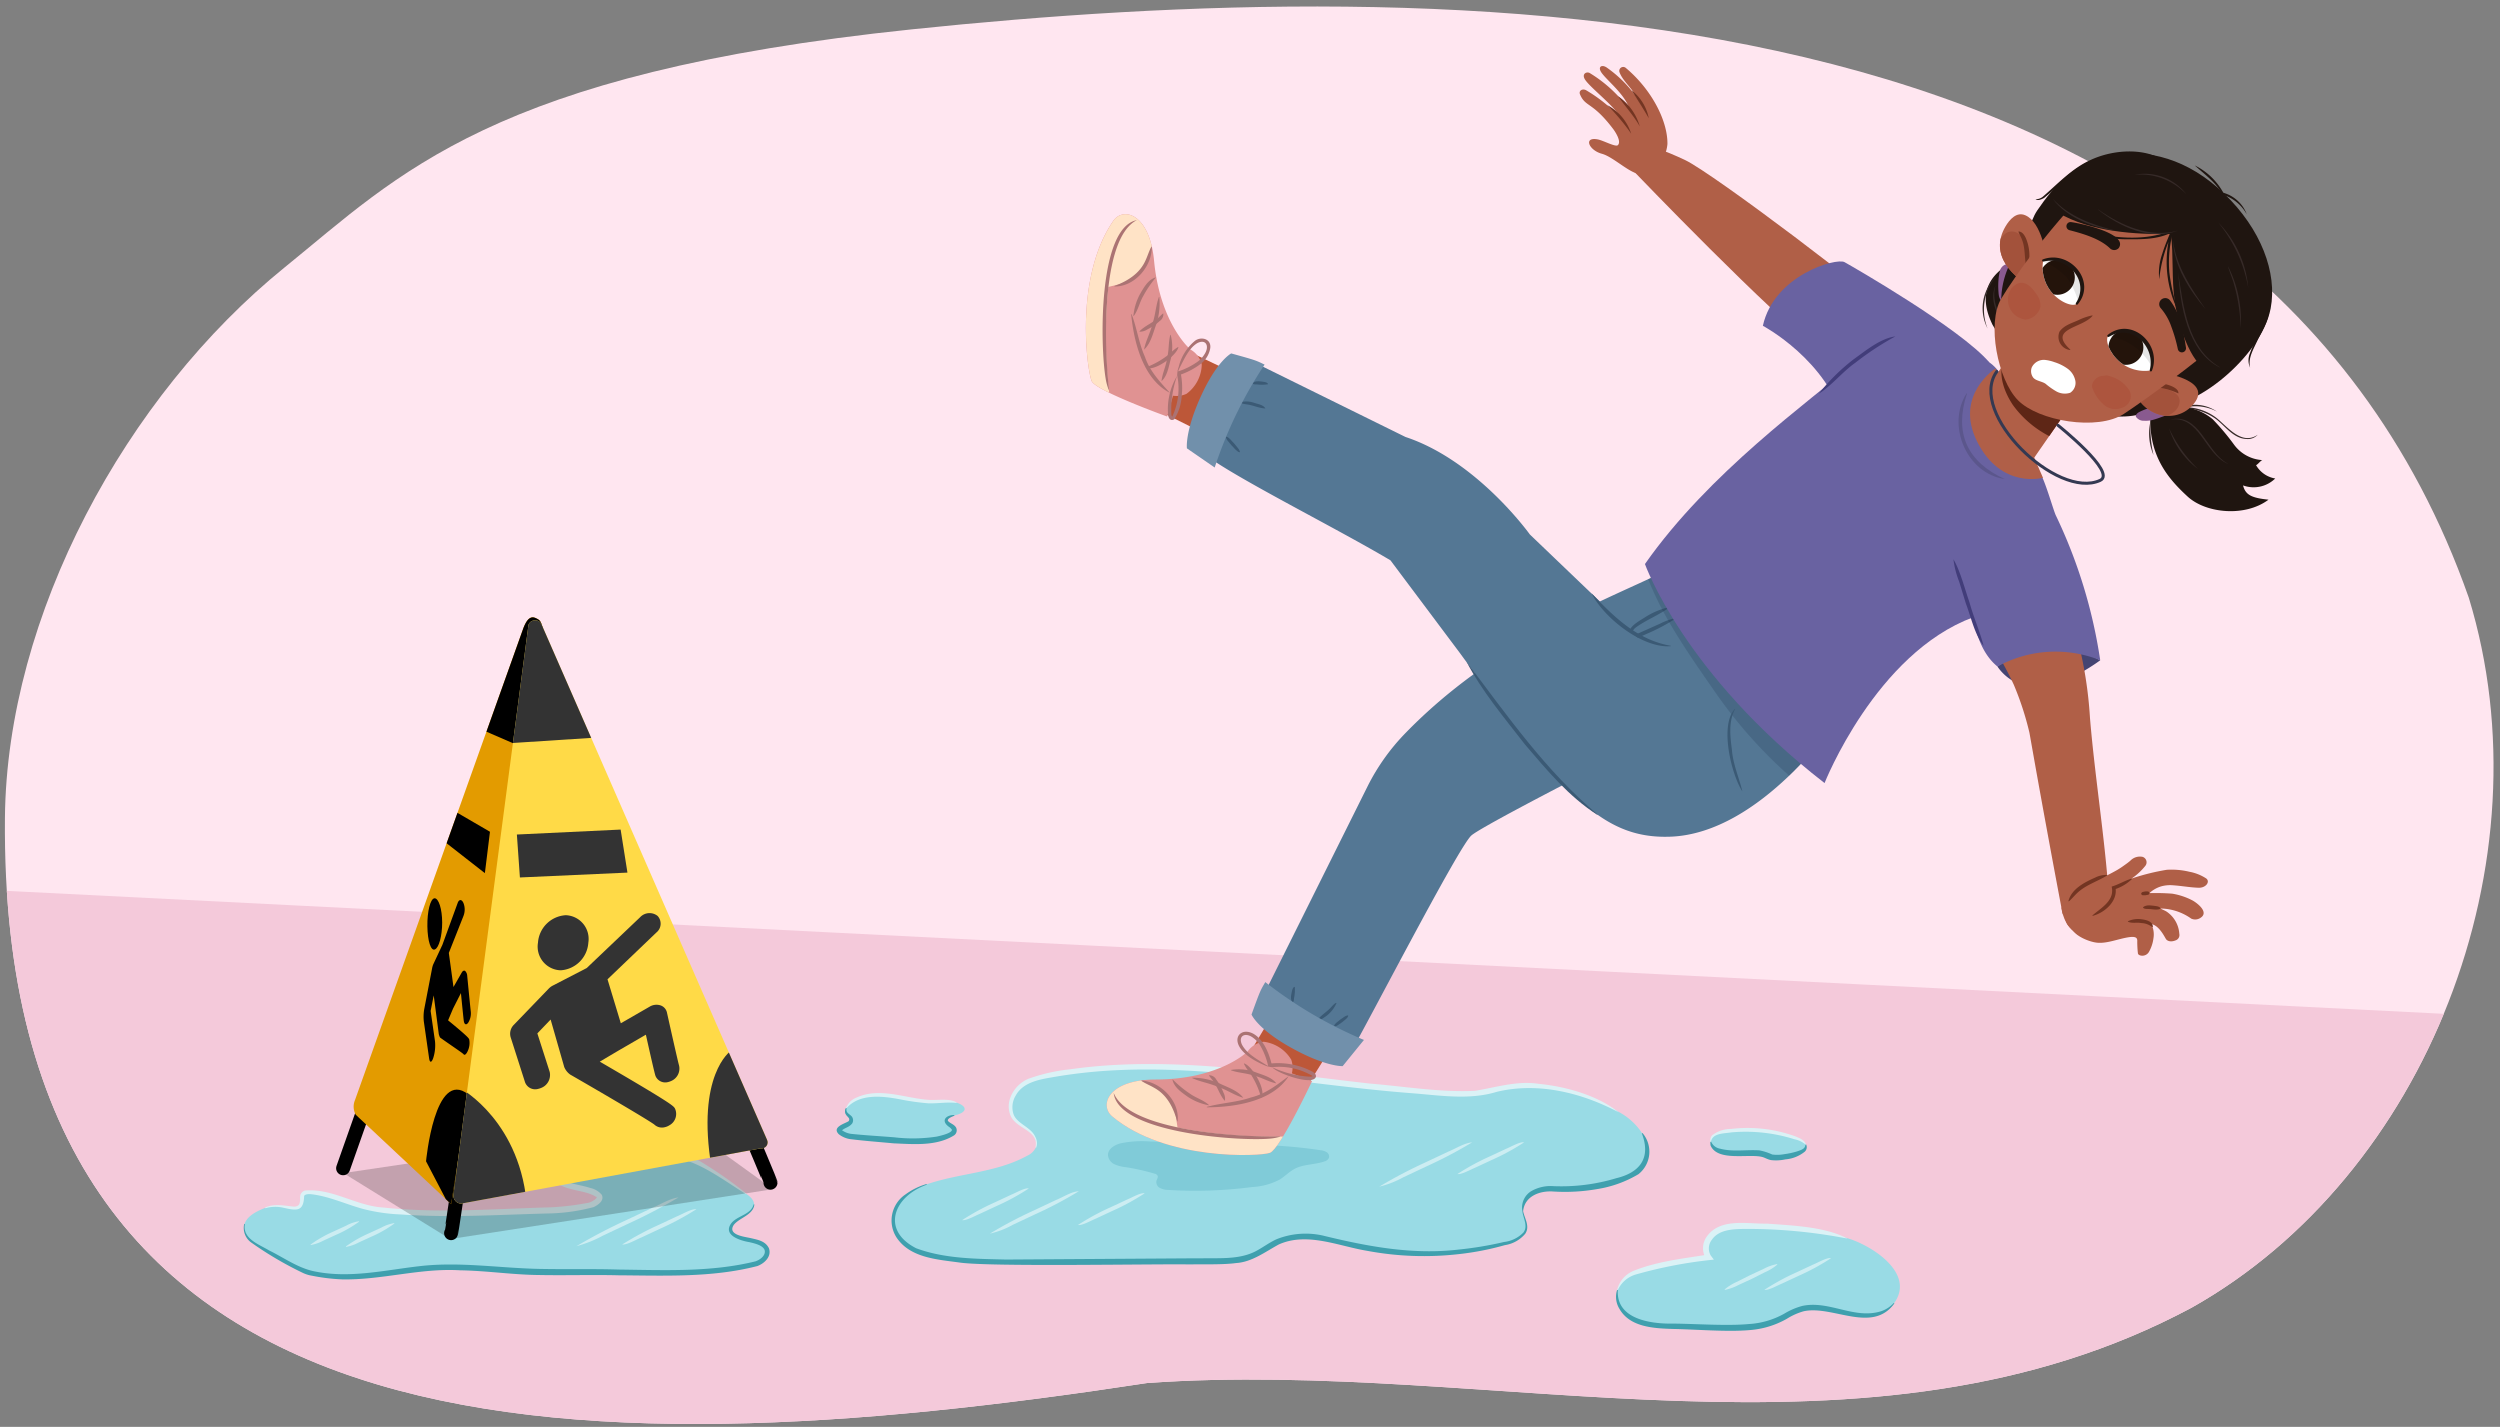 <svg xmlns="http://www.w3.org/2000/svg" xmlns:xlink="http://www.w3.org/1999/xlink" width="380" height="216.886" viewBox="0 0 380 216.886">
  <rect x="0" y="0" width="380" height="216.886" fill="#808080" stroke="none"/>
  <defs>
    <clipPath id="a">
      <path d="M.75,124.313c-.9,99.037,85.694,99.385,173.589,85.91,52.568-3.8,109.661,14.861,158.809-11.468,35.658-20.065,54.38-67.81,42.11-107.9C341.675-4.7,218.536-3.846,138.7,4.45c-64.04,6.654-80.691,22.8-95.428,36.19C20.252,61.56,1.031,93.535.75,124.313Z" fill="none"/>
    </clipPath>
    <clipPath id="b">
      <path d="M199.435,164.323l-3.071-1.177a3.626,3.626,0,0,0-.095-2.076,5.7,5.7,0,0,0-4.2-2.724,3.52,3.52,0,0,0-2.607,1.76l-.1-.045s-4.32,4.018-13.662,4.023c-7.228,0-8.67,3.908-6.641,5.607,8.089,6.776,22.428,6.1,23.971,5.539S199.435,164.323,199.435,164.323Z" fill="#e09292"/>
    </clipPath>
    <clipPath id="c">
      <path d="M177.407,63.316l.885-3.167a3.621,3.621,0,0,0,2.058-.289,5.7,5.7,0,0,0,2.319-4.44,3.522,3.522,0,0,0-2-2.431l.035-.108s-4.4-3.926-5.283-13.227c-.68-7.2-4.7-8.266-6.2-6.087-5.99,8.686-3.972,22.9-3.274,24.384S177.407,63.316,177.407,63.316Z" fill="#e09292"/>
    </clipPath>
    <clipPath id="d">
      <path d="M266.723,100.429c-1.179-7.594-4.056-23.7-6.591-18.65-1.517,3.019-8.251,5.537-16.953,9.649L232.535,81.235c0-.006-8-11.215-18.9-14.814L191.653,55.582c-.778-.776-5.821-.611-6.084.315a106.19,106.19,0,0,1-4.367,9.781c-.338.709.857,2.465,1.444,2.986,3.634,3.227,19.971,11.314,28.7,16.5l10.476,13.989h0c.811,1.107,1.589,2.168,2.349,3.2a80.109,80.109,0,0,0-10.776,9.311,32.4,32.4,0,0,0-5.479,7.758l-16.148,32.411c-.311.6.368,3.525.855,4a17.93,17.93,0,0,0,9.229,4.632c.617.094,2.853.536,3.165,0,3.067-5.315,16.609-31.6,18.608-33.457.8-.745,6.767-3.954,14.041-7.742,5.646,5.9,10.16,8.128,16.214,7.913,13.879-.492,25.489-17.942,25.489-17.942Z" fill="none"/>
    </clipPath>
    <clipPath id="e">
      <path d="M54.071,169.44l14.5,13.588L82.442,95.284c-.257-.821-.293-1.024-1.064-1.358-.862-.374-1.382.441-1.8,1.479l-25.617,71.8A2.549,2.549,0,0,0,54.071,169.44Z" fill="#e39b00"/>
    </clipPath>
    <clipPath id="f">
      <path d="M80.331,94.962l-11.4,86.571a1.231,1.231,0,0,0,1.129,1.423l45.581-8.406a.913.913,0,0,0,.936-1.331L82.341,94.97A1.08,1.08,0,0,0,80.331,94.962Z" fill="#ffda47"/>
    </clipPath>
    <clipPath id="g">
      <path d="M-398.9,124.313c-.9,99.037,85.694,99.385,173.588,85.91,52.568-3.8,109.661,14.861,158.81-11.468,35.657-20.065,54.38-67.81,42.11-107.9C-57.98-4.7-181.119-3.846-260.957,4.45-325,11.1-331.63,25.092-356.384,40.64-382.725,57.184-398.624,93.535-398.9,124.313Z" fill="none"/>
    </clipPath>
    <clipPath id="h">
      <polygon points="314.1 62.504 307.636 71.822 300.235 61.899 304.969 54.684 314.1 62.504" fill="#b05f47"/>
    </clipPath>
    <clipPath id="i">
      <path d="M327.668,56.475c2.24.321,8.817,1.578,5.59,5.13-3.05,3.357-8.6,1.092-9.01-3.272" fill="#b05f47"/>
    </clipPath>
    <clipPath id="j">
      <path d="M311.277,41.025c-.159-2.3-.959-7.247-3.446-8.31-1.311-.56-2.36.628-3,1.712-2.52,4.3,1.083,7.814,4.682,9.6" fill="#b05f47"/>
    </clipPath>
    <clipPath id="k">
      <path d="M315.68,46.151a4.011,4.011,0,0,0-.009-4.85c-1.834-2.523-5.1-1.711-5.1-1.711a5.9,5.9,0,0,0,1.138,4.669C313.12,46.032,315.109,46.678,315.68,46.151Z" fill="#fff"/>
    </clipPath>
    <clipPath id="l">
      <path d="M320.474,51.049a4.011,4.011,0,0,1,4.848.113c2.484,1.887,1.6,5.14,1.6,5.14a5.9,5.9,0,0,1-4.644-1.239C320.539,53.611,319.935,51.608,320.474,51.049Z" fill="#fff"/>
    </clipPath>
  </defs>
  <path d="M.75,124.313c-.9,99.037,85.694,99.385,173.589,85.91,52.568-3.8,109.661,14.861,158.809-11.468,35.658-20.065,54.38-67.81,42.11-107.9C341.675-4.7,218.536-3.846,138.7,4.45,74.659,11.1,60.605,26.609,43.271,40.64,19.094,60.211,1.031,93.535.75,124.313Z" fill="#ffe6f0"/>
  <g clip-path="url(#a)">
    <rect x="-5.429" y="146.018" width="431.065" height="90.738" transform="translate(410.299 393.116) rotate(-177.112)" fill="#f4c9da"/>
  </g>
  <g>
    <path d="M113.384,181.436c.631.42,1.238.973,1.227,1.629-.029,1.689-3.843,2.232-3.544,3.9.324,1.8,4.574,1.1,5.434,2.789a1.605,1.605,0,0,1-.81,1.963,6.83,6.83,0,0,1-2.542.816c-6.539,1.138-13.305,1-19.994.854-5.668-.123-11.361.185-17-.369-16.655-1.635-18.179,2.594-29.063.465-1.41-.276-7.175-3.689-8.321-4.4a2.864,2.864,0,0,1-1.592-3.041c.36-1.171,1.772-1.917,3.126-2.443,2.933-1.14,5.663,1.633,5.6-1.6-.05-2.49,8.182,1.439,11.391,1.838,8.5,1.056,17.137.374,25.708.169,1.3-.031,6.185-.436,7.162-.981,5.758-3.208-16.6-2.327,3.269-6.022,4.631-.861,4.056-1.334,4.861-1.445C104.923,174.645,107.92,177.8,113.384,181.436Z" fill="#99dbe5"/>
    <path d="M114.668,183.066c-.174,1.619-2.238,2-3.12,3.1-1.024,1.511,1.5,1.8,2.511,2.015,1.041.252,2.269.415,2.817,1.552.454,1.284-.719,2.328-1.758,2.707-6.869,1.779-14.078,1.451-21.107,1.406-4-.1-8.008.033-12.039-.043-4.01-.032-8-.655-12.014-.714-6.061-.377-11.931,1.5-17.98,1.375a28.93,28.93,0,0,1-4.532-.55,5.158,5.158,0,0,1-1.506-.478,53.424,53.424,0,0,1-7.823-4.623,2.727,2.727,0,0,1-.995-2.785l.108.034c-.408,2.216,2.125,3.073,3.669,4,2.214,1.087,4.274,2.592,6.678,3.138,5.462,1.2,10.886-.148,16.337-.759,6.037-.678,12.045.311,18.077.432,4,.085,8.016-.025,12.039.1,6.925.085,14.063.425,20.809-1.251.741-.253,1.617-.934,1.376-1.732-.284-.69-1.367-.962-2.3-1.18-1.378-.226-4.17-1.067-2.713-2.933.971-1.131,2.962-1.256,3.348-2.813l.113,0Z" fill="#3fa0ae"/>
    <path d="M40.282,183.548c1.336-.619,2.863-.3,4.25-.153.514.061,1-.113,1.041-.68.1-.392-.026-.6.093-1.092a1.038,1.038,0,0,1,.692-.659c4.121-.377,7.8,2.328,11.852,2.576,8.464.909,17.006.2,25.51-.028a40.554,40.554,0,0,0,5.565-.664c.753-.075,1.8-.951,1.29-.943-1.625-1.019-4-.846-5.719-1.94a.7.7,0,0,1-.192-.8,1.518,1.518,0,0,1,.761-.63c4.139-1.686,8.759-1.523,12.808-3.36a13.4,13.4,0,0,1,8.149,1.316,62.964,62.964,0,0,1,7.034,4.9l-.063.094c-4.553-2.831-9.032-6.583-14.667-5.573a1.954,1.954,0,0,0-.573.1c-1.661.959-3.7,1.175-5.543,1.568-2.358.551-5.027.815-7.131,1.932a.246.246,0,0,0,0-.142c-.019-.046-.028-.04-.009-.029,1.222.637,2.877.755,4.249,1.222a3.108,3.108,0,0,1,1.789,1.047c.428.893-.561,1.538-1.213,1.863a28.655,28.655,0,0,1-6.483.963c-7.6.177-15.18.707-22.8.163a27.119,27.119,0,0,1-5.7-.817c-2.722-.729-5.338-2-8.118-2.276-.433-.014-.865.063-.926.305-.075,2.436-1.2,2.2-3.143,1.769a5.521,5.521,0,0,0-2.759.073l-.041-.1Z" fill="#dbf2f6"/>
    <path d="M105.855,183.8a42.943,42.943,0,0,1-5.508,2.961l-2.829,1.323c-.8.324-2.177,1.144-2.947,1.082a44.465,44.465,0,0,1,5.508-2.961l2.829-1.325c.789-.309,2.191-1.173,2.947-1.08Z" fill="#ccedf2"/>
    <path d="M103.122,182.015a82.32,82.32,0,0,1-7.609,3.976l-3.88,1.83a17.677,17.677,0,0,1-4,1.59,84.869,84.869,0,0,1,7.609-3.976l3.88-1.832c1.276-.526,2.7-1.445,4-1.588Z" fill="#ccedf2"/>
    <path d="M54.586,185.694a18.4,18.4,0,0,1-3.558,2.02l-1.855.852a6.58,6.58,0,0,1-1.939.679l-.033-.067a19.089,19.089,0,0,1,3.558-2.02l1.855-.854a6.115,6.115,0,0,1,1.939-.677l.033.067Z" fill="#ccedf2"/>
    <path d="M59.95,185.976A18.341,18.341,0,0,1,56.392,188l-1.855.852a6.57,6.57,0,0,1-1.939.679l-.032-.067a19.081,19.081,0,0,1,3.558-2.02l1.854-.854a6.112,6.112,0,0,1,1.94-.677l.032.067Z" fill="#ccedf2"/>
  </g>
  <g>
    <path d="M159.347,163.474a8.6,8.6,0,0,0-4.392,1.8,3.841,3.841,0,0,0-.922,4.589,8.522,8.522,0,0,0,2.3,1.9,2.507,2.507,0,0,1,1.107,2.666,2.6,2.6,0,0,1-1.285,1.231c-4.713,2.608-10.253,2.63-15.3,4.357-2.388.818-5.006,2.547-5.1,5.256a5.025,5.025,0,0,0,2.155,4.081,10.414,10.414,0,0,0,4.248,1.608,73.334,73.334,0,0,0,14.512.888l27.618-.142a15.223,15.223,0,0,0,6.457-.979c1.181-.552,2.23-1.4,3.411-1.954,3.687-1.73,7.883-.352,11.8.552a47.887,47.887,0,0,0,23.324-.468c1.2-.327,2.628-.993,2.725-2.331.062-.846-.47-1.61-.559-2.452a3.121,3.121,0,0,1,2.091-3.029,9.68,9.68,0,0,1,3.73-.322,26.623,26.623,0,0,0,9.3-1.484,5.771,5.771,0,0,0,3.269-2.235,4.838,4.838,0,0,0-.235-4.76,9.787,9.787,0,0,0-3.508-3.209,27.662,27.662,0,0,0-15.381-4.007c-2.29.087-4.317.967-6.543,1.177a53.8,53.8,0,0,1-8.909-.408c-11.919-.91-23.737-3.028-35.687-3.542A87.949,87.949,0,0,0,159.347,163.474Z" fill="#99dbe5"/>
    <path d="M231.4,184.087a2.935,2.935,0,0,1,1.361-3.041,5.908,5.908,0,0,1,3.362-.751,28.883,28.883,0,0,0,9.566-1.213c3.564-.855,5.3-3.071,3.871-6.8l.1-.057a4.357,4.357,0,0,1-.624,6.257,17.584,17.584,0,0,1-6.306,2.265,28.4,28.4,0,0,1-6.614.364c-2.057-.148-4.351.683-4.6,2.967l-.112.012Z" fill="#3fa0ae"/>
    <path d="M140.88,180.076c-5,1.737-7.069,6.889-1.608,9.665,4.308,1.594,9.084,1.6,13.642,1.71l27.955-.183,3.494-.011c2.258-.008,4.6-.04,6.607-1.126.987-.522,1.927-1.242,3.045-1.759a11.891,11.891,0,0,1,7.112-.554c6.8,1.658,13.626,2.945,20.638,2.111a53.343,53.343,0,0,0,6.845-1.148,4.89,4.89,0,0,0,2.95-1.438c.743-1-.048-2.167-.164-3.256l.112-.012c.213,1.117,1.093,2.317.329,3.453a5.022,5.022,0,0,1-3.1,1.734,42.608,42.608,0,0,1-6.9,1.354,46.808,46.808,0,0,1-14.031-.49c-4.405-.73-9.126-2.894-13.428-.968-1.985,1.069-4.073,2.674-6.466,2.823-2.058.281-4.957.163-7.041.212-5.241-.1-30.226.391-34.982-.282-3.41-.477-7.617-.691-9.671-3.9a4.781,4.781,0,0,1,1.46-6.492,10.212,10.212,0,0,1,3.164-1.548l.036.107Z" fill="#3fa0ae"/>
    <path d="M246.067,169.09c-5.624-3-12.286-4.643-18.558-3.131-4.219,1.3-8.724.523-13.016.2-15.053-1.143-30.059-4.253-45.189-3.468a77.607,77.607,0,0,0-9.616,1.1c-2,.338-4.276.845-5.3,2.739a3.388,3.388,0,0,0-.314,2.878c.563,1.437,2.649,1.909,3.3,3.406a1.975,1.975,0,0,1,.12,1.636l-.105-.04c.579-2.6-2.89-2.784-3.768-4.8-.975-2.256.624-4.8,2.734-5.648a27.149,27.149,0,0,1,6.413-1.442c14.789-2.1,30.608.5,45.344,2.173,5.343.432,10.733,1.369,16.083,1.112,3.183-.514,6.389-1.57,9.686-1.062,4.242.419,9.011,1.79,12.185,4.345Z" fill="#dbf2f6"/>
    <path d="M163.982,181.068a61.512,61.512,0,0,1-6.626,3.5l-3.389,1.593a13.238,13.238,0,0,1-3.505,1.353,63.677,63.677,0,0,1,6.626-3.5l3.388-1.595c1.112-.446,2.367-1.3,3.506-1.35Z" fill="#ccedf2"/>
    <path d="M156.38,180.647a34.475,34.475,0,0,1-4.933,2.683l-2.542,1.185c-.643.261-2.08,1.072-2.659.943a35.847,35.847,0,0,1,4.933-2.683l2.541-1.186c.65-.254,2.064-1.092,2.66-.942Z" fill="#ccedf2"/>
    <path d="M173.991,181.385a34.475,34.475,0,0,1-4.933,2.683l-2.542,1.185c-.643.261-2.08,1.072-2.659.943a35.847,35.847,0,0,1,4.933-2.683l2.541-1.186c.65-.254,2.064-1.092,2.66-.942Z" fill="#ccedf2"/>
    <path d="M231.666,173.639a34.674,34.674,0,0,1-4.933,2.683l-2.542,1.184c-.643.261-2.08,1.073-2.659.944a35.853,35.853,0,0,1,4.933-2.684l2.541-1.186c.65-.253,2.064-1.092,2.66-.941Z" fill="#ccedf2"/>
    <path d="M223.767,173.639a68.406,68.406,0,0,1-6.926,3.645L213.3,178.95a14.755,14.755,0,0,1-3.655,1.425,70.533,70.533,0,0,1,6.926-3.646l3.538-1.668c1.161-.471,2.471-1.332,3.656-1.422Z" fill="#ccedf2"/>
  </g>
  <path d="M174.811,173.506a15.778,15.778,0,0,0-4.492.283c-.911.237-1.921.846-1.908,1.787a1.693,1.693,0,0,0,.986,1.39,5.543,5.543,0,0,0,1.725.447,33.2,33.2,0,0,1,4.351.978.7.7,0,0,1,.486.319c.11.259-.114.529-.184.8a1.018,1.018,0,0,0,.535,1.063,2.856,2.856,0,0,0,1.231.294,66.586,66.586,0,0,0,12.784-.437,10.01,10.01,0,0,0,4.151-1.116c.825-.5,1.5-1.235,2.362-1.677,1.366-.7,3.008-.589,4.458-1.095a1.055,1.055,0,0,0,.709-.553.784.784,0,0,0-.351-.854,2.227,2.227,0,0,0-.939-.3c-6.414-1-13.117-.914-19.6-1.127Z" fill="#80cbd8"/>
  <g>
    <g>
      <path d="M256.128,24.324c4.219,1.991,29.484,21.077,32.187,24.214,4.335,5.031-2.765,11.347-11.613,4.774-7-4.991-28.428-27.339-28.428-27.339S243.148,18.2,256.128,24.324Z" fill="#b05f47"/>
      <g>
        <path d="M243.483,23.371c1.867.505,4.617,3.382,6.061,3.043a5.486,5.486,0,0,0,1.755-.573,5.635,5.635,0,0,0,2.152-3.953c.036-3.557-2.418-8.28-6.315-11.552a.6.6,0,0,0-.958.678c.448,1.179,1.59,2.123,2.4,3.42.406.65,1.043,1.25,1.145,1.819-.071-.128-.178-.265-.25-.387a18.676,18.676,0,0,0-5.142-5.522c-.781-.6-1.449-.257-1.011.528.556,1,2.943,2.824,4.007,4.85a10.464,10.464,0,0,1,.563,1.287,20.5,20.5,0,0,0-6.284-5.927c-.48-.216-1.078.137-.8.785.387,1.032,3.99,3.713,5.273,5.615a5.086,5.086,0,0,1,.436.672,22.79,22.79,0,0,0-5.467-4.461c-.591-.261-1.1.131-.892.638.825,2,1.88,1.071,5.091,5.338.009.012,1.33,1.794.659,2.4-.349.314-2.174-.709-3.047-.878C240.651,20.761,241.473,22.827,243.483,23.371Z" fill="#b05f47"/>
        <path d="M247.945,20.333a29.924,29.924,0,0,0-3.657-4.358,7.478,7.478,0,0,1,3.657,4.358Z" fill="#733522"/>
        <path d="M245.934,14.614a8.375,8.375,0,0,1,3.321,4.612c-.867-1.566-2.313-3.154-3.321-4.612Z" fill="#733522"/>
        <path d="M247.994,13.721a7.036,7.036,0,0,1,2.618,4.249c-.761-1.343-1.8-2.94-2.618-4.249Z" fill="#733522"/>
      </g>
    </g>
    <path d="M302.384,55.089c-4.416-5.157-20.775-14.559-22.02-15.245s-10.7,1.953-12.408,9.676c0,0,9.911,5.246,12.408,14.894" fill="#6962a1"/>
    <g>
      <polygon points="220.657 129.896 198.884 164.786 190.151 159.715 209.932 126.535 220.657 129.896" fill="#bd5738"/>
      <g>
        <path d="M199.435,164.323l-3.071-1.177a3.626,3.626,0,0,0-.095-2.076,5.7,5.7,0,0,0-4.2-2.724,3.52,3.52,0,0,0-2.607,1.76l-.1-.045s-4.32,4.018-13.662,4.023c-7.228,0-8.67,3.908-6.641,5.607,8.089,6.776,22.428,6.1,23.971,5.539S199.435,164.323,199.435,164.323Z" fill="#e09292"/>
        <g clip-path="url(#b)">
          <path d="M195.01,172.754a72.885,72.885,0,0,1-16.033-1.365c0-.087-.188-1.316-.2-1.4a7.521,7.521,0,0,0-1.316-3.428,6.611,6.611,0,0,0-3.4-2.043c-.054-.021-.111-.041-.17-.06-.094-.029-.455-.278-.55-.307a1.488,1.488,0,0,0-1.106.053c-.416.029-.563.293-.974.357l-.039.006c-.111.018-.223.033-.334.054l0,.014c-.13.032-.264.071-.4.116a1.378,1.378,0,0,0-.466.258,3.774,3.774,0,0,0-2.338,1.086c-1.263,1.32-.6,3.062.64,4.33a12.609,12.609,0,0,0,5.949,2.91c1.834.313,11.919,3.16,12.559,3.15,2.638.2,4.685,1.236,6.948.1C194.569,176.179,195.01,172.754,195.01,172.754Z" fill="#ffe3c6"/>
        </g>
      </g>
      <path d="M195.892,163.564c-2.458,3.869-8.187,4.736-12.436,4.75a.037.037,0,0,1-.008-.071c2.2-.61,4.481-.672,6.635-1.409,2.351-.572,4.058-1.968,5.809-3.27Z" fill="#ab7373"/>
      <path d="M193.415,162.239a15.547,15.547,0,0,0,5.791,1.422.851.851,0,0,0,.307-.082c.016-.035.016.038-.01-.033a10.038,10.038,0,0,0-6.187-1.328l-.536-.092a10.706,10.706,0,0,0-1.268-3.273,4.089,4.089,0,0,0-1.184-1.212c-1.1-.731-2.15-.18-1.547,1.148.75,1.406,2.36,2.252,3.679,3.083.13.07.3.195.348.095a.033.033,0,0,1,.059.028c-.04.137-.18.1-.249.092-9.526-3.761-1.4-9.635.733-.075l-.536-.092a.734.734,0,0,1,.619-.294,11.3,11.3,0,0,1,5.67,1.069c.3.16.97.4.919.953-.408,1.524-6.133-.61-6.608-1.409Z" fill="#ab7373"/>
      <path d="M187.138,162.624a7.507,7.507,0,0,1,3.625.325c1.107.431,2.518.743,3.231,1.721-1.2-.228-2.2-.912-3.393-1.162-1.142-.417-2.311-.4-3.465-.813a.038.038,0,0,1,0-.071Z" fill="#ab7373"/>
      <path d="M189.125,161.644c1.254.413,3.417,4.1,2.58,5.231a12.941,12.941,0,0,0-1.817-3.941,5.419,5.419,0,0,1-.812-1.239.039.039,0,0,1,.049-.051Z" fill="#ab7373"/>
      <path d="M181.252,163.811a10.247,10.247,0,0,1,4.109.868c1.242.6,2.78,1.072,3.614,2.185-1.35-.379-2.484-1.225-3.824-1.642-1.275-.584-2.63-.749-3.91-1.341a.038.038,0,0,1,.011-.07Z" fill="#ab7373"/>
      <path d="M183.815,163.44a1.2,1.2,0,0,1,1.039.629,8.466,8.466,0,0,1,1.127,2.041,2,2,0,0,1,.218,1.153.04.04,0,0,1-.067.023c-.746-.873-1.036-1.99-1.694-2.919-.209-.3-.415-.513-.65-.862a.04.04,0,0,1,.027-.065Z" fill="#ab7373"/>
      <path d="M178.279,164.1a16.168,16.168,0,0,0,2.551,2.109c.922.673,2.029.954,2.9,1.726a.038.038,0,0,1-.028.065,8.721,8.721,0,0,1-3.182-1.3c-.918-.667-2.028-1.38-2.3-2.564a.039.039,0,0,1,.061-.037Z" fill="#ab7373"/>
      <path d="M173.534,164.233c2.942.228,5.809,3.17,5.466,6.2a.037.037,0,0,1-.071.006c-.583-2.088-1.535-4.03-3.507-5.1-.615-.364-1.274-.611-1.907-1.035a.037.037,0,0,1,.019-.068Z" fill="#ab7373"/>
      <path d="M169.279,166.116c2.343,5.876,19.482,6.747,25.219,6.613a.035.035,0,0,1,.018.068,7.779,7.779,0,0,1-1.7.291c-4.983.375-22.937-.959-23.538-6.972Z" fill="#ab7373"/>
    </g>
    <g>
      <polygon points="213.667 81.227 176.895 62.812 181.127 53.643 216.011 70.236 213.667 81.227" fill="#bd5738"/>
      <g>
        <path d="M177.407,63.316l.885-3.167a3.621,3.621,0,0,0,2.058-.289,5.7,5.7,0,0,0,2.319-4.44,3.522,3.522,0,0,0-2-2.431l.035-.108s-4.4-3.926-5.283-13.227c-.68-7.2-4.7-8.266-6.2-6.087-5.99,8.686-3.972,22.9-3.274,24.384S177.407,63.316,177.407,63.316Z" fill="#e09292"/>
        <g clip-path="url(#c)">
          <path d="M168.6,59.7a72.9,72.9,0,0,1-.139-16.09c.086-.007,1.292-.311,1.376-.334a7.518,7.518,0,0,0,3.29-1.631,6.615,6.615,0,0,0,1.715-3.578c.016-.056.031-.114.044-.174.02-.1.234-.48.255-.577a1.489,1.489,0,0,0-.157-1.1c-.067-.412-.344-.533-.446-.936l-.01-.038c-.028-.11-.054-.22-.085-.329l-.014.006c-.044-.127-.094-.256-.153-.39a1.36,1.36,0,0,0-.3-.44,3.774,3.774,0,0,0-1.3-2.226c-1.432-1.135-3.1-.315-4.251,1.042a12.6,12.6,0,0,0-2.341,6.194c-.14,1.856-2.032,12.163-1.962,12.8.043,2.645-.793,4.78.554,6.926C165.148,59.581,168.6,59.7,168.6,59.7Z" fill="#ffe3c6"/>
        </g>
      </g>
      <path d="M177.831,59.718c-4.081-2.085-5.48-7.708-5.891-11.937a.037.037,0,0,1,.07-.015c.812,2.131,1.088,4.4,2.023,6.475.741,2.208,2.38,3.913,3.8,5.477Z" fill="#ab7373"/>
      <path d="M178.919,57.128a15.55,15.55,0,0,0-.874,5.9.845.845,0,0,0,.11.3c.037.013-.036.019.032-.013a10.037,10.037,0,0,0,.744-6.284l.042-.542a10.739,10.739,0,0,0,3.14-1.569,4.1,4.1,0,0,0,1.1-1.291c.624-1.162-.023-2.158-1.289-1.434-1.214.779-1.872,2.29-2.534,3.541-.041.142-.378.667-.27.757.046.011.044.075-.005.071-.224-.08-.081-.324-.057-.468l.133-.44a7.352,7.352,0,0,1,2.486-3.885c.914-.643,2.454-.282,2.286,1.127a3.791,3.791,0,0,1-1.5,2.444,11.127,11.127,0,0,1-3.322,1.7l.042-.542a.732.732,0,0,1,.35.588,11.077,11.077,0,0,1,.083,3.133,7.569,7.569,0,0,1-1.107,3.487.55.55,0,0,1-.373.13c-.376-.008-.533-.453-.578-.7a9.877,9.877,0,0,1,1.363-6.009Z" fill="#ab7373"/>
      <path d="M177.949,50.915a7.5,7.5,0,0,1,.015,3.64c-.325,1.142-.5,2.576-1.411,3.377.115-1.213.7-2.278.84-3.487.308-1.175.186-2.339.485-3.525a.039.039,0,0,1,.071-.005Z" fill="#ab7373"/>
      <path d="M179.111,52.8c-.294,1.286-3.76,3.785-4.968,3.057a12.916,12.916,0,0,0,3.754-2.177,5.409,5.409,0,0,1,1.158-.924.039.039,0,0,1,.056.044Z" fill="#ab7373"/>
      <path d="M176.217,45.166a10.242,10.242,0,0,1-.48,4.172c-.479,1.292-.808,2.868-1.838,3.8.251-1.379.988-2.587,1.278-3.961.462-1.324.5-2.689.97-4.018a.037.037,0,0,1,.07,0Z" fill="#ab7373"/>
      <path d="M176.826,47.683a1.205,1.205,0,0,1-.529,1.093,8.474,8.474,0,0,1-1.927,1.313,2,2,0,0,1-1.128.325.041.041,0,0,1-.029-.065c.8-.825,1.885-1.217,2.749-1.959.283-.237.471-.462.8-.728a.041.041,0,0,1,.068.021Z" fill="#ab7373"/>
      <path d="M175.651,42.232a16.132,16.132,0,0,0-1.86,2.738c-.584.98-.761,2.109-1.448,3.048a.039.039,0,0,1-.068-.022,8.736,8.736,0,0,1,1-3.289c.579-.976,1.185-2.148,2.338-2.532a.038.038,0,0,1,.042.057Z" fill="#ab7373"/>
      <path d="M175.075,37.521c.048,2.95-2.613,6.08-5.659,6.021a.037.037,0,0,1-.013-.07c2.024-.775,3.869-1.905,4.751-3.968.3-.646.489-1.326.852-2a.037.037,0,0,1,.069.013Z" fill="#ab7373"/>
      <path d="M172.8,33.46c-5.632,2.882-4.9,20.028-4.226,25.728a.036.036,0,0,1-.067.023,7.817,7.817,0,0,1-.448-1.664c-.839-4.926-1.189-22.926,4.741-24.087Z" fill="#ab7373"/>
    </g>
    <path d="M260.132,81.779c-3.088,6.145-27.768,10.2-46.734,29.89a32.4,32.4,0,0,0-5.479,7.758l-16.148,32.411c-.311.6.368,3.525.855,4a17.93,17.93,0,0,0,9.229,4.632c.617.094,2.853.536,3.165,0,3.067-5.315,16.609-31.6,18.608-33.457,2.214-2.053,43.643-22.835,43.643-22.835S263.414,75.246,260.132,81.779Z" fill="#547794"/>
    <path d="M319.232,100.362s-4.734,3.6-9.019,4.092a7.253,7.253,0,0,1-6.6-3.138s3.811-3.12,6.746-3.724S319.232,100.362,319.232,100.362Z" fill="#444472"/>
    <path d="M254.712,94.011a29.123,29.123,0,0,1-4.419,2.337l-2.281,1.019a10.266,10.266,0,0,1-2.352.853.037.037,0,0,1-.029-.065,30.245,30.245,0,0,1,4.417-2.336l2.275-1.018a9.792,9.792,0,0,1,2.357-.853.037.037,0,0,1,.032.063Z" fill="#3b5a75"/>
    <path d="M253.722,92.351c-1.623,1.175-3.518,1.878-5.138,3.066a1.839,1.839,0,0,0-.626,1.622c-1.16-1.408,1-2.52,2.014-3.165a11.5,11.5,0,0,1,3.722-1.588.038.038,0,0,1,.028.065Z" fill="#3b5a75"/>
    <g>
      <path d="M320.51,135.694c-.606-8.54-2.135-18.072-2.834-26.589a63.033,63.033,0,0,0-1.846-11.812q-1.152-3.779-2.512-7.475c-1.958-4.874-3.539-9.893-7.837-13.868a4.607,4.607,0,0,0-7.675,2.948c-.531,5.83,1.654,10.617,3.462,15.548,1.391,3.523,3.248,6.184,4.837,9.651a45.7,45.7,0,0,1,2.368,7.266l.688,3.878c1.226,6.916,3.04,16.758,4.353,23.659Z" fill="#b05f47"/>
      <g>
        <path d="M316.565,137.989a13.475,13.475,0,0,1,3.394-3.5c.606-.466,1.234-.324,1.945-.488l2.69-.618-.363.081a33.659,33.659,0,0,1,5.122-1.256,11.549,11.549,0,0,1,3.433.3,7,7,0,0,1,2.565,1.021c.633.5-.064,1.444-1.157,1.409-1.322-.042-2.569-.287-3.876-.373a5.136,5.136,0,0,0-1.8.157,4.564,4.564,0,0,0-1.81,1.033,34.065,34.065,0,0,1,3.457.081,10.147,10.147,0,0,1,3.1,1.033c.726.4,2.553,1.8,1.209,2.644a1.434,1.434,0,0,1-1.407.117,8.242,8.242,0,0,0-4.678-1.537c.255.153.619.283.895.447a4.4,4.4,0,0,1,1.972,3.411.848.848,0,0,1-.558.982c-.787.325-1.315.077-1.495-.236-.419-.729-1.119-2.014-2.216-2.252a1.628,1.628,0,0,0,.093.193,3.444,3.444,0,0,1,.247,1.966,5.616,5.616,0,0,1-.7,2.107,1.157,1.157,0,0,1-.867.55c-.353.044-.751-.091-.795-.343a14.745,14.745,0,0,1-.1-1.91.624.624,0,0,0-.109-.4c-.211-.246-.744-.218-1.2-.148-1.554.238-3.292.981-4.787.831-1.308-.132-3.231-1.038-3.66-1.869C314.55,140.356,315.831,139.2,316.565,137.989Z" fill="#b05f47"/>
        <path d="M327.157,140.926a2.882,2.882,0,0,0-1.71-.622c-.678-.136-1.332.092-2-.2l-.008-.071a3.616,3.616,0,0,1,2.062-.308c.647.089,1.778.31,1.723,1.173l-.065.029Z" fill="#733522"/>
        <g>
          <path d="M325.658,130.238a.867.867,0,0,1,.439,1.362,9.548,9.548,0,0,1-2.462,2.178c-.54.352-1.276.471-1.847.8a5.264,5.264,0,0,1-2.013.808c-.318.239-.641.476-.947.718-.091.072-.182.145-.271.219l-.084.068a5.057,5.057,0,0,0-.379.364c-.152.156-.293.314-.423.476-.054.068-.105.136-.157.2l-.012.017c0,.007,0,0-.008.013-.081.141-.173.28-.244.422-.032.064-.062.129-.089.193l-.012.029c-.035.136-.077.273-.1.409-.013.076-.022.152-.028.227l0,.043c0,.038,0,.095,0,.113.008.072.018.144.031.215a3.8,3.8,0,0,0,.1.381,4.379,4.379,0,0,1,.179.787,1.166,1.166,0,0,1-.695,1.079c-.443.265-.508.809-.918.636a6.761,6.761,0,0,1-1.243-1.177,1.731,1.731,0,0,1-.37-.581,2.163,2.163,0,0,1-.169-.844,2.877,2.877,0,0,1,.463-2.045,8.9,8.9,0,0,1,2.311-2.254,15.608,15.608,0,0,1,2.411-1.378c.085-.061.22-.149.327-.216.316-.186.633-.348.966-.516.469-.236.932-.48,1.381-.738l.117-.068c.107-.067.215-.133.321-.2.2-.127.388-.259.576-.393.211-.152.427-.3.631-.459.1-.078.2-.159.3-.238l.018-.015.093-.087A2.021,2.021,0,0,1,325.658,130.238Z" fill="#b05f47"/>
          <path d="M319.392,133.557c-.021.013-.043.022-.064.034C319.6,133.426,319.536,133.466,319.392,133.557Z" fill="#d59163"/>
        </g>
        <path d="M324.066,133.6a6.623,6.623,0,0,1-2.692,1.594l.174-.3c.4,2.07-1.64,3.854-3.472,4.32l-.032-.064c1.3-1.135,3.279-2.186,2.971-4.161l-.037-.23c1.067-.314,1.971-.9,3.05-1.216l.038.059Z" fill="#733522"/>
        <path d="M326.732,135.793c-.115.288-.363.212-.607.286l-.307,0a.31.31,0,0,1-.364-.224c.087-.348.374-.267.608-.36.241.028.633-.1.67.293Z" fill="#733522"/>
        <path d="M328.374,138.132c-.543.282-1.361.006-1.971.029-.149,0-.625,0-.669-.261.562-.458,1.372-.244,2.026-.169.161.023.646.116.614.4Z" fill="#733522"/>
      </g>
    </g>
    <path d="M191.653,55.582l21.983,10.839c10.893,3.6,18.894,14.808,18.9,14.814l20.974,20.086,6.258-5.735,19.605,13.649s-11.61,17.45-25.489,17.942c-10.616.377-16.492-6.752-32.058-28.019h0L211.349,85.169c-8.732-5.191-25.068-13.278-28.7-16.5-.587-.521-1.782-2.277-1.444-2.985a106.3,106.3,0,0,0,4.367-9.782C185.832,54.971,190.875,54.806,191.653,55.582Z" fill="#547794"/>
    <g clip-path="url(#d)">
      <path d="M283.818,126.988c-1.047-2.046-2.86-3.462-4.473-5.069-1.892-1.885-1.9-5.647-3.685-7.643-3.511-3.934-8.641-6.229-11.747-10.495-6.13-8.418-7.4-11.358-13.027-20.109a.944.944,0,0,0-1.674.859c2.565,7.554,5.387,11.931,11.457,20.62a70.9,70.9,0,0,0,11.664,13.089c1.863,1.558,1.46,3.838,3.129,5.6,1.75,1.846,3.752,4.357,6.108,5.292C282.828,129.63,284.6,128.52,283.818,126.988Z" fill="#192d4f" opacity="0.2"/>
    </g>
    <path d="M299.937,93.82c6.572-6.853,14.58-14.063,8.728-24.9-3.678-6.4-2.275-14.084-9.474-14.972-5.462-.675-12.695-1.067-17.318,1.183-6.932,5.956-22.09,16.692-31.841,30.6,0,0,5.881,16.7,27.3,33.294C277.335,119.034,285.1,99.315,299.937,93.82Z" fill="#6962a1"/>
    <path d="M309.865,71.621c.774.61,2.2,5.851,2.63,6.739a77,77,0,0,1,6.737,22,18.286,18.286,0,0,0-15.617.954c-2.2-1.8-3.211-4.689-3.678-7.5s-.5-5.693-1.254-8.437c-.594-2.166-1.625-4.487-.732-6.548.859-1.98,3.732-3.451,5.831-3.676C305.852,74.937,308.123,70.248,309.865,71.621Z" fill="#6962a1"/>
    <path d="M296.925,85.018c1.044,1.756,1.748,4.608,2.436,6.539.618,2.251,1.554,4.355,2.149,6.616-1.364-1.734-1.893-4.319-2.7-6.442l-1.02-3.33a13.476,13.476,0,0,1-.867-3.383Z" fill="#423d7a"/>
    <path d="M288.105,51.129a44.2,44.2,0,0,0-6.073,3.993c-1.974,1.384-3.624,3.5-5.581,4.726a30.853,30.853,0,0,1,5.222-5.176c1.933-1.378,4.115-3.222,6.432-3.543Z" fill="#423d7a"/>
    <path d="M241.91,90.164c3.348,3.571,7.007,7.133,12.03,7.988a.036.036,0,0,1,0,.071c-4.354.347-10.29-4.463-12.026-8.059Z" fill="#3b5a75"/>
    <path d="M222.917,100.588c6.147,8.149,12.041,16.6,19.913,23.21.033.025-.005.082-.041.058-4.339-2.785-7.692-6.822-11.006-10.709-3.09-3.989-6.639-8.22-8.866-12.559Z" fill="#3b5a75"/>
    <path d="M304.727,72.814c-5.785-.8-8.91-8.182-5.807-13.027l.063.032c-2.011,6.065.089,10.43,5.744,12.995Z" fill="#5b568c"/>
    <path d="M303.307,56.011s-6.332,4.055-2.776,11.128c3.654,7.267,10,5.484,10,5.484Z" fill="#b05f48"/>
    <g>
      <path d="M186.381,66.366c.5.119.843.717,1.207,1.035l.5.613c.094.095.515.656.335.746-.508-.15-.839-.7-1.205-1.033l-.5-.6c-.091-.092-.517-.636-.343-.757Z" fill="#3b5a75"/>
      <path d="M190.371,58.239c.461-.434,1.241-.26,1.807-.184.143.022.574.132.548.354a6.213,6.213,0,0,1-1.75.018c-.112,0-.587.023-.6-.188Z" fill="#3b5a75"/>
      <path d="M188.548,61.133a3.643,3.643,0,0,1,1.992.063c.6.227,1.469.3,1.8.889-.99-.032-1.865-.5-2.849-.617-.166-.032-.963-.117-.943-.335Z" fill="#3b5a75"/>
    </g>
    <path d="M184.634,71.063l-4.224-2.914s-.333-2.489,2.106-7.875c2.483-5.484,4.627-6.553,4.627-6.553,3.7,1.027,3.7,1.033,5.075,1.7A65.195,65.195,0,0,0,184.634,71.063Z" fill="#7190ab"/>
    <path d="M264.841,120.3c-1.693-2.6-3.477-10.062-1.153-12.534a.028.028,0,0,1,.045.033c-1.043,1.936-.733,4.166-.473,6.254.165,2.135,1.131,4.312,1.581,6.247Z" fill="#3b5a75"/>
    <g>
      <path d="M202.776,155.958c.089-.429.65-.689.936-.977l.555-.38c.091-.078.592-.383.674-.2-.135.452-.63.678-.933.975l-.546.376c-.09.076-.569.388-.686.209Z" fill="#3b5a75"/>
      <path d="M196.45,152.346c-.4-.494-.162-1.258-.042-1.817.034-.14.178-.561.4-.517a6.2,6.2,0,0,1-.121,1.746c0,.111-.023.586-.234.588Z" fill="#3b5a75"/>
      <path d="M200.248,155.055c.589-.8,1.458-1.244,2.105-1.994.118-.115.656-.732.8-.6A4.862,4.862,0,0,1,201.2,154.7c-.124.112-.856.566-.953.357Z" fill="#3b5a75"/>
    </g>
    <path d="M207.321,158.07l-3.236,3.981s-2.508.136-7.686-2.719c-5.272-2.906-6.168-5.127-6.168-5.127,1.314-3.608,1.32-3.609,2.095-4.926A65.212,65.212,0,0,0,207.321,158.07Z" fill="#7190ab"/>
    <path d="M320.292,133.066c-1.525.939-3.258,1.436-4.58,2.693-.423.407-.769.837-1.251,1.255l-.067-.034c.467-1.86,2.453-2.874,4.075-3.588a3.673,3.673,0,0,1,1.8-.4l.019.073Z" fill="#733522"/>
  </g>
  <g>
    <polyline points="106.53 172.832 117.512 180.753 68.417 188.338 52.196 178.309 95.389 171.901" opacity="0.2"/>
    <line x1="52.155" y1="177.574" x2="80.851" y2="96.254" fill="none" stroke="#000" stroke-linecap="round" stroke-linejoin="round" stroke-width="2.129"/>
    <path d="M68.568,187.436C68.8,187.053,81.594,96.2,81.594,96.2" fill="none" stroke="#000" stroke-linecap="round" stroke-linejoin="round" stroke-width="2.129"/>
    <path d="M117.113,179.765c.023-.443-35.893-84.344-35.893-84.344" fill="none" stroke="#000" stroke-linecap="round" stroke-linejoin="round" stroke-width="2.129"/>
    <g>
      <path d="M54.071,169.44l14.5,13.588L82.442,95.284c-.257-.821-.293-1.024-1.064-1.358-.862-.374-1.382.441-1.8,1.479l-25.617,71.8A2.549,2.549,0,0,0,54.071,169.44Z" fill="#e39b00"/>
      <g clip-path="url(#e)">
        <path d="M81.173,91c-1.072.573-9.692,19.151-9.692,19.151l7.1,3.08L83.627,92.52Z"/>
        <path d="M58.124,137.24s2.989,5.5-1.473,17.072l-4.4-7.523Z"/>
        <path d="M68.722,184.1l-3.963-7.583s1.316-14.2,6.409-10.176"/>
        <line x1="71.522" y1="168.845" x2="68.373" y2="184.313"/>
        <polygon points="74.476 126.428 73.701 132.718 67.716 128.044 69.346 123.444 74.476 126.428"/>
        <g>
          <path d="M66.106,144.312c.609-.245,1.107-2.052,1.105-4.087s-.531-3.719-1.171-3.689c-.633.078-1.113,2.014-1.078,4.273S65.5,144.6,66.106,144.312Z"/>
          <path d="M70.061,150.947c.208,2.085.4,4.037.441,4.262.079.478.312.609.556.367a.941.941,0,0,0,.129-.157,2.652,2.652,0,0,0,.368-1.7c-.039-.3-.3-2.928-.537-5.364a1.108,1.108,0,0,0-.309-.763c-.158-.117-.343-.047-.5.192l-1.28,2.244-.707-5.185,2.217-5.595a2.692,2.692,0,0,0,.026-1.937c-.234-.594-.622-.673-.865-.153l-2.356,6.456-1.4,2.992a2.493,2.493,0,0,0-.083.236c-.006.018-.01.038-.015.055-.019.07-.038.141-.055.217l0,.012-1.206,6.256a6.731,6.731,0,0,0-.059,1.918l.8,5.568c.089.621.313.673.531.189a2.406,2.406,0,0,0,.095-.242,6.3,6.3,0,0,0,.271-2.523l-.667-4.629.469-2.363.753,5.746a1.313,1.313,0,0,0,.119.44.493.493,0,0,0,.143.258c1.548,1.1,3.267,2.241,3.5,2.475.107.174.273.134.442-.088a1.718,1.718,0,0,0,.2-.345,2.885,2.885,0,0,0,.247-1.759c-.062-.206-.117-.388-3.219-2.935l.747-1.774Z"/>
        </g>
      </g>
    </g>
    <g>
      <path d="M80.331,94.962l-11.4,86.571a1.231,1.231,0,0,0,1.129,1.423l45.581-8.406a.913.913,0,0,0,.936-1.331L82.341,94.97A1.08,1.08,0,0,0,80.331,94.962Z" fill="#ffda47"/>
      <g clip-path="url(#f)">
        <polyline points="76.786 113.008 92.57 111.984 84.728 92.205 75.3 90.655 73.4 112.918 76.573 111.516" fill="#333"/>
        <path d="M70.111,165.505s9.237,5.069,10.026,18.4l-14.13-.82Z" fill="#333"/>
        <path d="M111.059,159.752s-5.276,3.6-2.9,17.762l10.508-1.93Z" fill="#333"/>
        <polygon points="78.565 126.847 79.026 133.374 95.371 132.636 94.337 126.095 78.565 126.847" fill="#333"/>
        <g>
          <path d="M85.227,147.485a4.5,4.5,0,0,0,4.2-4.2,3.606,3.606,0,0,0-3.432-4.174,4.5,4.5,0,0,0-4.223,4.178A3.6,3.6,0,0,0,85.227,147.485Z" fill="#333"/>
          <path d="M98.173,157.273c.667,2.994,1.33,5.905,1.459,6.258a1.6,1.6,0,0,0,1.933.935,2.18,2.18,0,0,0,.442-.151,2.05,2.05,0,0,0,1.2-2.4c-.142-.481-1.047-4.476-1.832-8.012a1.481,1.481,0,0,0-.991-1.091,2.017,2.017,0,0,0-1.635.2l-4.384,2.526-2.024-6.684,7.448-7.129a1.719,1.719,0,0,0,.168-2.5,1.955,1.955,0,0,0-2.64.175l-8.139,7.744-5.167,2.674a2.4,2.4,0,0,0-.323.2c-.02.016-.037.034-.057.05a2.216,2.216,0,0,0-.223.2l-.012.011-5.265,5.466a1.914,1.914,0,0,0-.525,1.877l2.2,6.877a1.644,1.644,0,0,0,2.013,1.006,2.356,2.356,0,0,0,.4-.126,2.113,2.113,0,0,0,1.335-2.447l-1.876-5.855,2.017-2.107,2.072,7.23a2.68,2.68,0,0,0,.9,1.131c5.642,3.251,11.934,6.956,12.788,7.6a1.7,1.7,0,0,0,1.611.4,2.252,2.252,0,0,0,.72-.309,1.956,1.956,0,0,0,.8-2.544c-.228-.383-.428-.717-11.418-7.107l2.762-1.636Z" fill="#333"/>
        </g>
      </g>
    </g>
  </g>
  <g clip-path="url(#g)">
    <rect x="-405.084" y="146.018" width="431.065" height="90.738" transform="translate(-9.882 -9.306) rotate(-2.888)" fill="#f4c9da"/>
  </g>
  <g>
    <path d="M306.657,41.663c3.105,2.139,6.153,4.616,7.877,7.958s1.8,7.74-.714,10.379a6.37,6.37,0,0,0-2.59-3.437,4.438,4.438,0,0,1-2.241,4.293,4.2,4.2,0,0,0-1.185-3.321c-.176.232-.8.439-.971.671a5.787,5.787,0,0,0-1.126-4.692,37.931,37.931,0,0,1-2.842-4.148c-1.23-2.54-1.964-5.822,1.422-8.505" fill="#1f1510"/>
    <path d="M305.526,45.466a1.624,1.624,0,0,0,.169-.839c-.024-.675-.063-1.346-.048-2.022.008-.363.066-.718.09-1.079a2.527,2.527,0,0,0-.027-.7c-.085-.366-.4-.738-.814-.645a1.377,1.377,0,0,0-.919,1.065,7.085,7.085,0,0,0-.195,1.159,11.5,11.5,0,0,0-.01,1.99c.034.567.127,1.308.781,1.492A.874.874,0,0,0,305.526,45.466Z" fill="#895a8f"/>
    <path d="M305.3,43.134c1.127,4.37,5.989,7.311,5.865,12.044-.215-4.7-5.108-7.635-5.865-12.044Z" fill="#362a28"/>
    <path d="M303.311,43.421c-.755,2.626.991,5.276,2.2,7.487a6.34,6.34,0,0,1,.843,2.56c-.769-3.315-4.508-6.513-3.044-10.047Z" fill="#362a28"/>
    <path d="M303.414,42.024a7.785,7.785,0,0,0-1.3,7.92,6.694,6.694,0,0,1,1.3-7.92Z" fill="#362a28"/>
    <path d="M306.556,41.9a15.9,15.9,0,0,1,8.93,6.775,20.492,20.492,0,0,0-8.93-6.775Z" fill="#362a28"/>
    <path d="M303.981,50.688c1.092,1.9,3.114,3.763,2.574,6.151a2.186,2.186,0,0,1-1.493,1.652.014.014,0,0,1-.009-.026,2.917,2.917,0,0,0,1.124-3.836c-.486-1.409-1.8-2.568-2.2-3.941Z" fill="#362a28"/>
    <path d="M329.8,62.237a7.918,7.918,0,0,1,7.137,1.314c1.721,1.407,3.814,4.181,6.239,2.528a2.036,2.036,0,0,1-1.723.645c-2-.085-3.195-1.945-4.628-3.026a8.85,8.85,0,0,0-7.025-1.461Z" fill="#362a28"/>
    <path d="M329.763,63a5.87,5.87,0,0,1,7.226-.428,6.9,6.9,0,0,0-7.226.428Z" fill="#362a28"/>
    <path d="M326.843,63.527c-.126,6.013,2.895,9.387,5.671,11.945s8.728,3.16,12.3.478c-2.626-.27-3.5-.737-3.871-2.167a4.7,4.7,0,0,0,4.892-1.053,4.145,4.145,0,0,1-2.915-2.026c.281-.11.669-.659.95-.769a5.769,5.769,0,0,1-4.283-2.33,36.735,36.735,0,0,0-3.237-3.858,7.917,7.917,0,0,0-7.964-1.365" fill="#1f1510"/>
    <path d="M329.052,61.32c3.831,1.225,14.643-6.838,16.089-14.448,1.03-5.419-1.476-12.055-7.037-17.412s-11.66-6.818-17.138-5.96c-5.267.825-8.8,4.791-11.3,8.48-1.22,1.8-1.355,4.277-2.794,5.909,0,0-7.77,9.055,3.109,19.489S329.052,61.32,329.052,61.32Z" fill="#1f1510"/>
    <path d="M330.1,61.716c-.357-.834-1.29-.539-1.923-.265-.407.176-.819.343-1.24.485-.4.135-.819.257-1.2.429a5.146,5.146,0,0,0-.682.327c-.2.129-.52.4-.372.681a1.4,1.4,0,0,0,1.223.581,4.3,4.3,0,0,0,1.533-.189c.387-.113.767-.247,1.142-.391a3.26,3.26,0,0,0,1.381-.8A.86.86,0,0,0,330.1,61.716Z" fill="#895a8f"/>
    <g>
      <polygon points="314.1 62.504 307.636 71.822 300.235 61.899 304.969 54.684 314.1 62.504" fill="#b05f47"/>
      <g clip-path="url(#h)">
        <path d="M313.915,64.367a15.363,15.363,0,0,1-5.4-7,24.962,24.962,0,0,0-1.059-3.088c-.521-.945-1.52-1.073-2.035-.479a.487.487,0,0,0-.5.222c-1.426,2.25-.5,5.239,1.048,7.55a15.657,15.657,0,0,0,6.841,5.321C314.239,67.531,315.292,65.373,313.915,64.367Z" fill="#5e2616"/>
      </g>
    </g>
    <g>
      <path d="M327.668,56.475c2.24.321,8.817,1.578,5.59,5.13-3.05,3.357-8.6,1.092-9.01-3.272" fill="#b05f47"/>
      <g clip-path="url(#i)">
        <path d="M331.292,61.132c.172-1.528-1.952-2.016-3.1-2.214a7.078,7.078,0,0,0-4.222.659.6.6,0,0,0-.179.9,1.155,1.155,0,0,0,.13.645,4.824,4.824,0,0,0,3.934,2.32C329.24,63.516,331.114,62.708,331.292,61.132Z" fill="#a3523b"/>
      </g>
    </g>
    <g>
      <path d="M311.277,41.025c-.159-2.3-.959-7.247-3.446-8.31-1.311-.56-2.36.628-3,1.712-2.52,4.3,1.083,7.814,4.682,9.6" fill="#b05f47"/>
      <g clip-path="url(#j)">
        <path d="M308.286,39.647a6.819,6.819,0,0,0-1.153-3.8,1.657,1.657,0,0,0-2.388-.276,3.537,3.537,0,0,0-1.25,2.945c0,1.468.337,3.677,1.466,4.711a1.608,1.608,0,0,0,1.835.283C308.144,42.975,308.336,40.854,308.286,39.647Z" fill="#a3523b"/>
      </g>
    </g>
    <path d="M326.065,58.59c.815-.925,5.24-.114,5.047,1.208a10.7,10.7,0,0,0-3.705-.958,3.681,3.681,0,0,1-1.326-.166.051.051,0,0,1-.016-.084Z" fill="#733522"/>
    <path d="M306.862,35.18c.6.071.889.631,1.093,1.075a6.806,6.806,0,0,1,.507,2.937,2.286,2.286,0,0,1-.365,1.45.049.049,0,0,1-.085-.017c-.328-1.384-.139-2.792-.647-4.133-.154-.439-.366-.751-.554-1.247a.049.049,0,0,1,.051-.065Z" fill="#733522"/>
    <path d="M321,25.435C313.633,31.5,306.116,42.1,304.166,45.427c-2.167,3.7-.543,12.231,2.555,15.4s12.1,4.721,16.141,2.062c3.1-2.04,14.217-9.926,21.05-16.866" fill="#b05f47"/>
    <path d="M318.051,48.022c-1.55,1.876-6.86,1.912-3.381,5.1a.046.046,0,0,1-.022.084,2.023,2.023,0,0,1-1.6-2.8c.722-1,1.892-1.289,2.916-1.762a8.589,8.589,0,0,1,2.048-.7.047.047,0,0,1,.043.075Z" fill="#733522"/>
    <g>
      <path d="M329.814,45.624c1.614,2.1,2.065,4.69,2.454,7.222a.628.628,0,0,1-1.237.214,22.714,22.714,0,0,0-.981-3.381,8.487,8.487,0,0,0-1.607-2.825.921.921,0,1,1,1.371-1.23Z" fill="#1f1510"/>
      <path d="M320.693,37.724c-1.523-1.45-4.047-2.2-6.125-2.733a.629.629,0,0,1,.243-1.232c1.408.179,8.728,1.751,7.243,3.937a.923.923,0,0,1-1.361.028Z" fill="#1f1510"/>
      <g>
        <g>
          <path d="M315.68,46.151a4.011,4.011,0,0,0-.009-4.85c-1.834-2.523-5.1-1.711-5.1-1.711a5.9,5.9,0,0,0,1.138,4.669C313.12,46.032,315.109,46.678,315.68,46.151Z" fill="#fff"/>
          <g clip-path="url(#k)">
            <circle cx="312.717" cy="42.156" r="2.653" fill="#24140b"/>
            <path d="M317.4,47.436a3.753,3.753,0,0,0-.317-1.536.752.752,0,0,0,.779-.824,7.927,7.927,0,0,0-1.906-3.457,10.286,10.286,0,0,0-3.278-2.769,16.728,16.728,0,0,0-3.706-1.455,4.757,4.757,0,0,0-3.521.187c-.384.212-.342.945.179.921a11.189,11.189,0,0,1,3.842.508c-.023.015-.047.026-.07.041a.2.2,0,0,0-.087.238.2.2,0,0,0,.108.357,5.62,5.62,0,0,1,1.849.384,12.061,12.061,0,0,1,2.211,1.526c.195.165.379.341.565.516a9.7,9.7,0,0,1,1.433,2.539,14.557,14.557,0,0,1,.5,1.5,5.579,5.579,0,0,0,.458,1.517A.513.513,0,0,0,317.4,47.436Z" opacity="0.1"/>
          </g>
        </g>
        <path d="M315.549,46.041c2.149-3.357-1.3-7.144-4.935-6.286a.172.172,0,0,1-.095-.33c4.047-1.5,8.24,3.314,5.293,6.837a.172.172,0,0,1-.263-.221Z" fill="#1f1510"/>
      </g>
      <g>
        <g>
          <path d="M320.474,51.049a4.011,4.011,0,0,1,4.848.113c2.484,1.887,1.6,5.14,1.6,5.14a5.9,5.9,0,0,1-4.644-1.239C320.539,53.611,319.935,51.608,320.474,51.049Z" fill="#fff"/>
          <g clip-path="url(#l)">
            <circle cx="323.139" cy="52.804" r="2.653" fill="#24140b"/>
            <path d="M328,55.125a8.2,8.2,0,0,0-7.412-5.443.6.6,0,0,0-.515.911.267.267,0,0,0,.162.466,8.981,8.981,0,0,1,6.723,4.477C327.262,56.074,328.207,55.75,328,55.125Z" opacity="0.1"/>
          </g>
        </g>
        <path d="M320.366,50.915c3.587-2.871,8.307,1.425,6.722,5.438a.172.172,0,0,1-.328-.1c.936-3.613-2.778-7.144-6.179-5.067a.172.172,0,0,1-.215-.268Z" fill="#1f1510"/>
      </g>
    </g>
    <path d="M312.815,32.318c4.874,2.918,11.923,3.382,17.162,3.228.428,3.366.082,6.7.573,10.227.5,3.638,2.45,9.369,4.868,10.429,7.651-2.161,16.209-12.594.151-27.025S312.815,32.318,312.815,32.318Z" fill="#1f1510"/>
    <path d="M331.233,47.6a16.872,16.872,0,0,1-1.219-12.539l.312.111a21.251,21.251,0,0,0-2.123,7.275,8.867,8.867,0,0,1,.44-3.813c.378-1.233.887-2.413,1.378-3.591l.311.111a17.576,17.576,0,0,0-.587,6.276,27.005,27.005,0,0,0,1.488,6.17Z" fill="#1f1510"/>
    <path d="M330.075,35.347c-2.081,1.042-4.438,1.039-6.7,1.02a16.2,16.2,0,0,1-6.637-1.329c4.185,1.15,9.069,1.694,13.189.056.163-.108.327.16.149.253Z" fill="#1f1510"/>
    <path d="M323.7,59.4a5.077,5.077,0,0,0-3.052-2.232,1.035,1.035,0,0,0-.684-.077l-.084.017a3.46,3.46,0,0,0-.519.053c-.85.159-1.579,1.135-1.323,1.784a5.855,5.855,0,0,0,1.576,2.415,2.65,2.65,0,0,0,2.912.624A1.853,1.853,0,0,0,323.7,59.4Z" fill="#ad553e"/>
    <path d="M310.15,46.63a2.83,2.83,0,0,0-.672-1.988c-.639-.987-2.071-2.69-3.732-.812a3.038,3.038,0,0,0,2.133,4.746A2.566,2.566,0,0,0,310.15,46.63Z" fill="#ad553e"/>
    <path d="M333.613,25.148a9.955,9.955,0,0,1,4.332,4.152,5.343,5.343,0,0,1,3.564,3.273,6.424,6.424,0,0,0-3.707-3.006c-.944-1.833-2.787-3.118-4.189-4.419Z" fill="#1f1510"/>
    <path d="M337.411,30.475c4.128,2.647,6.56,7.48,7.488,12.18,0,.023-.033.033-.039.009-1.3-4.558-3.492-9.3-7.584-11.947-.16-.081-.024-.338.135-.242Z" fill="#1f1510"/>
    <path d="M344.856,47.561c-.13,1.375-1.154,2.937-1.71,4.163-.588,1.3-1.492,2.717-1.124,4.17a2.678,2.678,0,0,1-.014-2.23c.425-1.237,1.3-2.873,1.861-4.067a6.892,6.892,0,0,0,.711-2.059.139.139,0,0,1,.276.023Z" fill="#1f1510"/>
    <path d="M331.085,41.455c.788,5.137,1.415,11.459,6.337,14.37.015.007,0,.032-.011.025-4.931-2.411-6.012-9.529-6.326-14.4Z" fill="#362a28"/>
    <path d="M330.3,36.586c.511,3.939,2.732,7.258,4.956,10.416-2.443-2.874-4.845-6.6-4.956-10.416Z" fill="#362a28"/>
    <path d="M331.05,35.05c-4.2,1.578-8.867-.564-12.161-3.2-.013-.01,0-.032.015-.022,3.525,2.468,7.865,4.406,12.146,3.221Z" fill="#362a28"/>
    <path d="M312.01,30.211c2.484,2.727,6.154,4.026,9.656,4.863-3.42-.442-7.562-1.985-9.656-4.863Z" fill="#362a28"/>
    <path d="M337.174,33.819a16.2,16.2,0,0,1,4.552,9.9,21.437,21.437,0,0,0-4.552-9.9Z" fill="#362a28"/>
    <path d="M338.682,40.518a18.008,18.008,0,0,1,1.894,9.375,26.4,26.4,0,0,0-1.128-7.1c.024-.007-.863-2.326-.766-2.278Z" fill="#362a28"/>
    <path d="M332.317,29.512a9.648,9.648,0,0,0-7.873-2.945,8.015,8.015,0,0,1,7.873,2.945Z" fill="#362a28"/>
    <path d="M329.84,63.783c4.5-1.149,5.52,5,8.779,6.682.014.007,0,.032-.011.025-3.5-1.48-4.221-7.418-8.768-6.707Z" fill="#362a28"/>
    <path d="M329.691,65.076a20.161,20.161,0,0,0,4.417,6.22,12.411,12.411,0,0,1-4.417-6.22Z" fill="#362a28"/>
    <path d="M326.881,64a18.876,18.876,0,0,0,.454,5.166A8.331,8.331,0,0,1,326.881,64Z" fill="#362a28"/>
    <path d="M327.949,23.872c-8.163-1.521-11.377,1.312-17.24,6.212-.348.2-.952.482-1.308.2a1.7,1.7,0,0,0,1.158-.427c2.281-1.978,4.383-4.246,7.186-5.53,3.074-1.443,7.219-1.829,10.2-.456Z" fill="#1f1510"/>
    <path d="M314.253,56.024a2.976,2.976,0,0,1,1.152,1.655,1.787,1.787,0,0,1-.743,2.025,2.643,2.643,0,0,1-2.1-.212,10.856,10.856,0,0,1-1.635-1.156c-.545-.382-1.42-.423-1.858-.916a1.619,1.619,0,0,1-.24-1.573,2.026,2.026,0,0,1,2.117-1.127,6.135,6.135,0,0,1,1.328.326A7.023,7.023,0,0,1,314.253,56.024Z" fill="#fff"/>
    <path d="M303.509,56.476c-4.526,6.305,9.192,19.572,15.723,16.538,2.567-1.192-6.417-8.365-6.417-8.365" fill="none" stroke="#343952" stroke-linecap="round" stroke-miterlimit="10" stroke-width="0.463"/>
  </g>
  <path d="M313.338,137.973s.267,3.059,2.734,4.086-1.089-4.9-1.367-5.047S313.338,137.973,313.338,137.973Z" fill="#b05f47"/>
  <g>
    <path d="M268.136,175.464a9.1,9.1,0,0,0,.994.408,3.727,3.727,0,0,0,1.4.058c1.034-.111,4.363-.561,3.943-1.967-.239-.8-2.939-1.384-3.705-1.578a21.022,21.022,0,0,0-7.452-.541c-1,.116-3.4.263-3.276,1.7C260.277,176.251,266.575,174.826,268.136,175.464Z" fill="#99dbe5"/>
    <path d="M260.093,173.54a1.8,1.8,0,0,0,1.358,1.059c1.944.518,3.9.127,5.963.253a8.53,8.53,0,0,1,1.967.635,5.909,5.909,0,0,0,1.866-.058,12.262,12.262,0,0,0,1.9-.413c.57-.208,1.264-.358,1.27-1.037l.108-.032a.937.937,0,0,1-.2,1.108,5.389,5.389,0,0,1-2.954,1.172,6.544,6.544,0,0,1-2.161.11c-.56-.095-.966-.4-1.443-.5-2.1-.474-6.714.728-7.76-1.727a2.64,2.64,0,0,1-.026-.556l.113-.01Z" fill="#3fa0ae"/>
    <path d="M274.435,173.973a3.6,3.6,0,0,0-1.666-.8,24.565,24.565,0,0,0-9.571-1.054c-1.074.185-2.9.078-3.125,1.42l-.073.007a1.043,1.043,0,0,1,.273-1,4.767,4.767,0,0,1,2.867-.949,21.261,21.261,0,0,1,9.778,1.14c.6.258,1.368.523,1.587,1.214l-.07.021Z" fill="#dbf2f6"/>
  </g>
  <g>
    <path d="M128.358,172.474a5.786,5.786,0,0,0,1.964.4c1.678.145,3.356.289,5.035.422,3,.239,6.252.41,8.766-.629.525-.218,1.053-.568.938-.987-.144-.522-1.207-.813-1.236-1.34-.024-.423.639-.683,1.234-.8,1.7-.338,2.264-1.235.441-1.91-1.164-.432-3.319-.1-4.626-.2-2.381-.183-4.713-.92-7.09-1.008-1.933-.071-4.58.616-5.147,2.016-.473,1.169,1.156,1.125.64,2.136C128.986,171.141,126.253,171.527,128.358,172.474Z" fill="#99dbe5"/>
    <path d="M128.69,168.457c-.156.672.324.78.753,1.218a.928.928,0,0,1,.082,1.1c-.482.575-.976.6-1.466.973-.1.06-.114.127-.1.079-.007-.1-.009-.067.054-.011a3.074,3.074,0,0,0,1.321.525c2.122.228,4.389.349,6.572.527a23.8,23.8,0,0,0,6.493-.108c.587-.134,2.279-.514,2.3-1.031a1.735,1.735,0,0,0-.483-.468c-1.242-.915-.463-1.77.832-1.785l.022.11c-.3.128-1.095.415-.991.765.264.392.912.494,1.241,1.031a.934.934,0,0,1-.285,1.184c-2.7,1.691-6.194,1.346-9.2,1.224-2.224-.211-4.377-.364-6.648-.648a3.721,3.721,0,0,1-1.7-.748c-1.061-1.086.88-1.578,1.5-1.972.34-.462-.256-.647-.457-1.1-.171-.221-.082-1.052.168-.869Z" fill="#3fa0ae"/>
    <path d="M145.487,167.66c-1.438-.187-2.867.089-4.376.045a36.8,36.8,0,0,1-4.394-.623c-2.667-.5-6.092-.871-8.046,1.367l-.068-.027a2.715,2.715,0,0,1,1.581-1.587c3.53-1.618,7.355.093,10.947.341,1.22.106,3.457-.306,4.356.484Z" fill="#dbf2f6"/>
  </g>
  <g>
    <path d="M264.977,186.357a7.607,7.607,0,0,0-4.272.929c-1.225.83-1.891,2.655-1,3.838q-4.449.575-8.831,1.566c-2.07.469-4.463,1.324-5.01,3.374a4.12,4.12,0,0,0,2.178,4.343,11.4,11.4,0,0,0,5.045,1.15q4.734.306,9.481.286a18.533,18.533,0,0,0,7.794-1.236,26.318,26.318,0,0,1,3.292-1.595c2.388-.73,4.923.174,7.368.682s5.426.412,6.885-1.614c3.292-4.574-3.473-8.8-7.078-9.866A57.026,57.026,0,0,0,264.977,186.357Z" fill="#99dbe5"/>
    <path d="M245.915,196.079c-.3,4.414,4.95,5.173,8.388,5.108,3.4.025,8.227.382,11.548.065a12.48,12.48,0,0,0,5.355-1.572,10.555,10.555,0,0,1,2.769-1.186c3.939-.831,7.63,1.878,11.493.938a4.534,4.534,0,0,0,2.391-1.385l.091.065c-3.355,4.661-9.391.243-13.789,1.2a9.74,9.74,0,0,0-2.538,1.13,13.419,13.419,0,0,1-5.685,1.733c-3.423.305-8.225-.117-11.68-.174-2.851-.093-6.469-.249-8.084-3.023a3.478,3.478,0,0,1-.368-2.926l.109.029Z" fill="#3fa0ae"/>
    <path d="M280.81,188.268a79.093,79.093,0,0,0-15.35-1.472c-1.855.015-4.155.018-5.266,1.66a2.138,2.138,0,0,0-.144,2.407l.457.6a68.017,68.017,0,0,0-11.906,2.272,4.338,4.338,0,0,0-2.686,2.344l-.109-.029a4.223,4.223,0,0,1,2.539-2.9c3.618-1.447,7.49-1.838,11.3-2.462l-.291.692a3.013,3.013,0,0,1,.079-3.423c2.048-2.871,6.129-1.9,9.147-1.965,3.9.282,8.9.479,12.229,2.271Z" fill="#dbf2f6"/>
    <path d="M278.319,191.244a34.41,34.41,0,0,1-4.932,2.683l-2.543,1.185c-.643.261-2.079,1.072-2.658.943a35.729,35.729,0,0,1,4.932-2.683l2.542-1.186c.65-.254,2.064-1.092,2.659-.942Z" fill="#ccedf2"/>
    <path d="M270.16,192.207a7.229,7.229,0,0,1-1.894,1.174l-1.979,1-2.013.929a7.745,7.745,0,0,1-2.1.755l-.032-.068a7.706,7.706,0,0,1,1.894-1.173l1.979-1,2.011-.931a7.212,7.212,0,0,1,2.1-.753Z" fill="#ccedf2"/>
  </g>
</svg>
